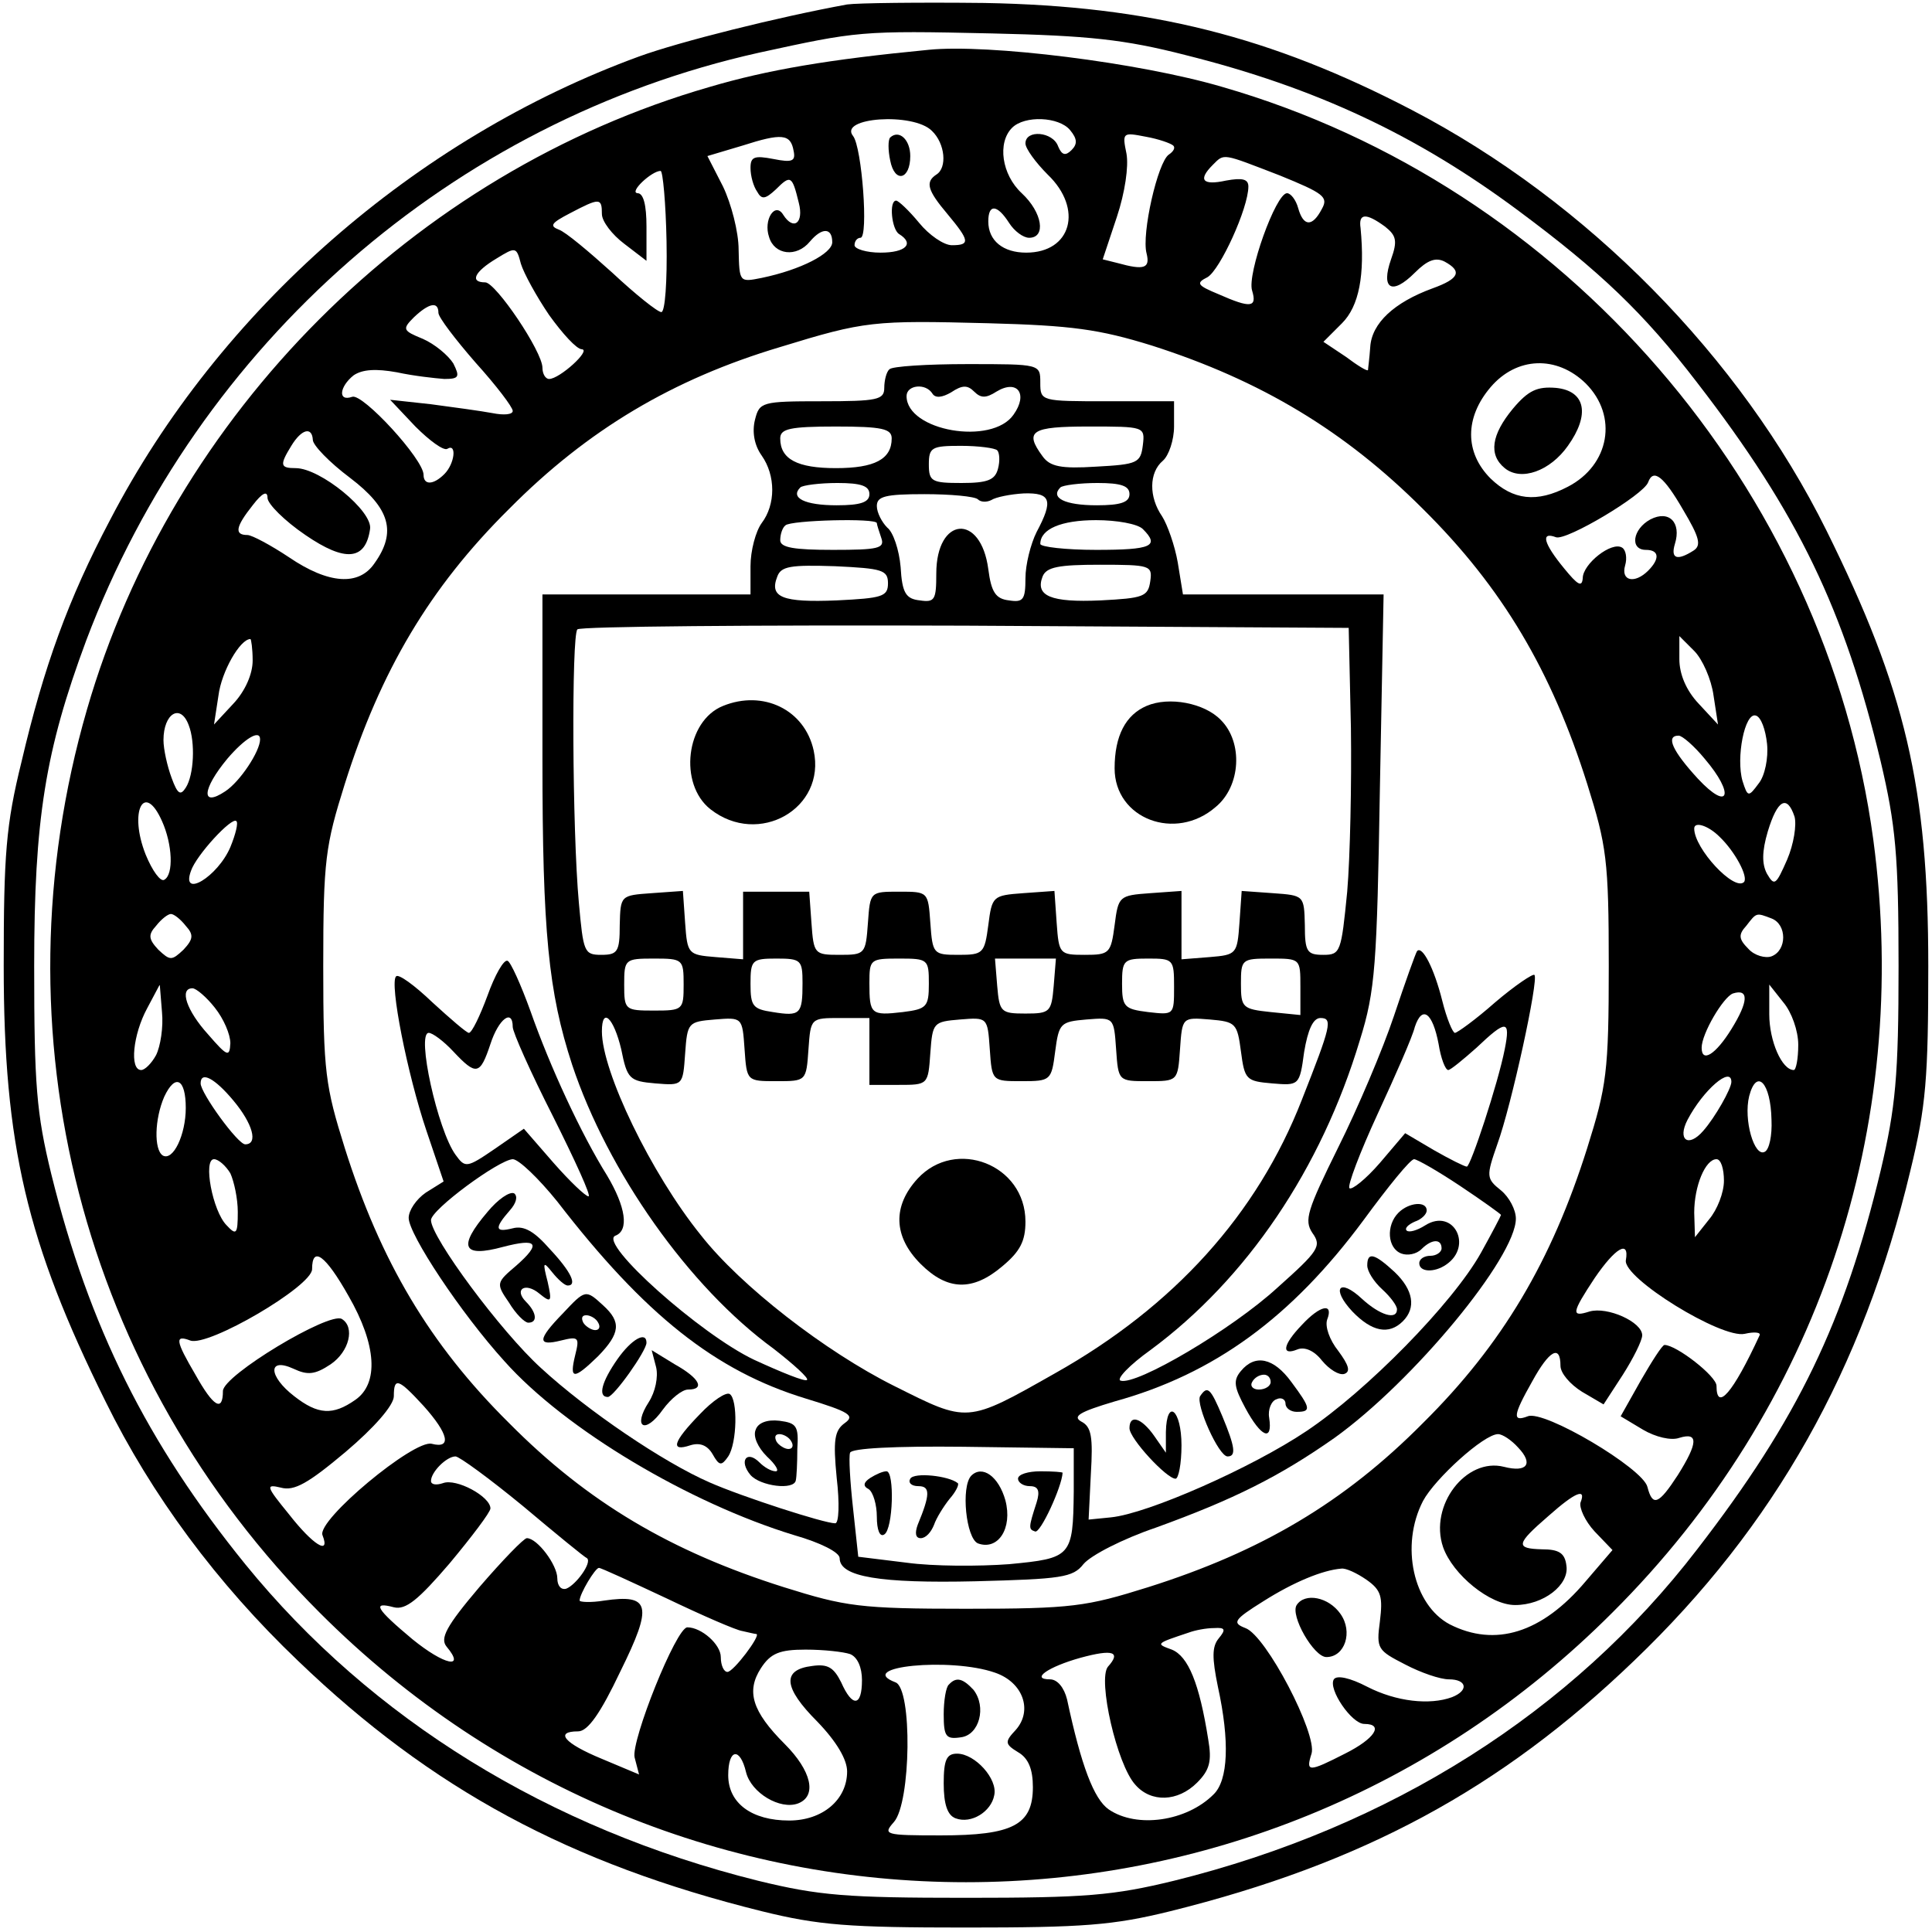 <?xml version="1.0" standalone="no"?>
<!DOCTYPE svg PUBLIC "-//W3C//DTD SVG 20010904//EN"
 "http://www.w3.org/TR/2001/REC-SVG-20010904/DTD/svg10.dtd">
<svg version="1.0" xmlns="http://www.w3.org/2000/svg"
 width="260pt" height="260pt" viewBox="0 0 260 260"
 preserveAspectRatio="xMidYMid meet">
<g transform="translate(0,260) scale(0.1,-0.1)"
fill="#000000" stroke="none">
<path d="M1140 2594 c-93 -17 -225 -50 -280 -70 -301 -110 -565 -341 -712
-624 -56 -106 -89 -197 -119 -325 -21 -85 -24 -125 -24 -275 0 -241 31 -372
137 -586 62 -126 150 -245 259 -349 180 -173 366 -273 624 -337 77 -19 117
-22 275 -22 158 0 198 3 275 22 258 64 444 164 624 337 189 181 308 392 372
660 21 86 24 125 24 275 0 241 -31 372 -137 586 -116 234 -322 443 -558 566
-190 99 -353 140 -575 144 -88 1 -171 0 -185 -2z m455 -68 c176 -44 312 -108
449 -210 109 -81 168 -137 240 -231 136 -176 198 -306 247 -510 20 -85 24
-126 24 -275 0 -149 -4 -190 -24 -275 -49 -204 -111 -334 -247 -510 -168 -219
-413 -374 -704 -446 -82 -20 -119 -23 -280 -23 -161 0 -198 3 -280 23 -281 70
-520 217 -690 426 -132 163 -210 319 -261 525 -20 82 -23 120 -23 280 0 198
15 290 70 438 151 400 493 699 905 791 133 29 137 30 314 26 130 -3 178 -8
260 -29z"/>
<path d="M1250 2533 c-135 -13 -217 -27 -295 -50 -399 -115 -723 -440 -838
-838 -126 -435 -7 -895 313 -1215 483 -484 1257 -484 1740 0 276 275 403 652
351 1040 -64 474 -415 880 -876 1013 -112 33 -315 58 -395 50z m4 -109 c18
-17 21 -50 6 -59 -15 -10 -12 -21 15 -53 30 -36 31 -42 6 -42 -11 0 -31 14
-44 30 -14 17 -28 30 -31 30 -10 0 -6 -39 4 -45 21 -13 9 -25 -25 -25 -19 0
-35 5 -35 10 0 6 4 10 8 10 11 0 2 122 -10 137 -20 25 81 32 106 7z m186 1
c10 -12 10 -19 2 -27 -8 -8 -13 -7 -18 5 -7 20 -44 23 -44 4 0 -7 14 -26 30
-42 48 -46 32 -105 -29 -105 -31 0 -51 16 -51 42 0 24 12 23 28 -2 7 -11 19
-20 27 -20 23 0 18 34 -10 60 -27 25 -33 68 -13 88 17 17 63 15 78 -3z m-372
-28 c3 -14 -2 -16 -27 -11 -26 5 -31 3 -31 -12 0 -11 4 -25 9 -32 6 -11 11
-10 25 3 20 20 22 19 31 -18 7 -27 -7 -38 -21 -16 -11 18 -27 -7 -19 -30 7
-24 37 -28 55 -6 16 19 30 19 30 -1 0 -15 -42 -37 -95 -48 -30 -6 -30 -6 -31
38 0 24 -10 62 -21 85 l-21 41 47 14 c53 17 65 16 69 -7z m511 7 c3 -3 0 -8
-6 -12 -15 -10 -37 -107 -30 -133 5 -20 -3 -23 -39 -13 l-20 5 19 57 c11 33
16 68 13 85 -6 29 -5 29 26 23 17 -3 34 -9 37 -12z m143 -40 c59 -24 66 -29
57 -45 -13 -25 -25 -24 -32 1 -3 11 -10 20 -15 20 -15 0 -54 -109 -47 -131 7
-23 -2 -24 -45 -5 -29 12 -31 15 -15 23 17 10 55 93 55 122 0 10 -8 12 -30 8
-32 -7 -38 1 -18 21 16 16 12 16 90 -14z m-825 -89 c1 -54 -2 -95 -7 -95 -5 0
-35 24 -66 53 -31 28 -63 55 -72 58 -13 5 -10 9 15 22 40 21 43 21 43 -1 0
-10 14 -28 30 -40 l30 -23 0 46 c0 29 -4 45 -12 45 -12 1 19 30 31 30 3 0 7
-43 8 -95z m967 20 c15 -12 17 -19 8 -44 -14 -40 1 -49 32 -18 17 17 28 21 40
15 24 -13 20 -23 -16 -36 -52 -19 -82 -47 -84 -79 -1 -15 -3 -29 -3 -31 -1 -2
-14 6 -30 18 l-30 20 25 25 c23 23 31 65 25 128 -3 20 7 21 33 2z m-1125 -119
c18 -25 37 -46 44 -46 13 -1 -30 -40 -44 -40 -5 0 -9 7 -9 15 0 22 -63 115
-77 115 -21 0 -15 14 15 32 26 16 27 16 33 -7 4 -13 21 -44 38 -69z m-149 3
c0 -6 23 -36 50 -67 28 -31 50 -60 50 -65 0 -5 -12 -6 -27 -3 -16 3 -53 8 -83
12 l-55 6 34 -36 c19 -19 38 -33 43 -30 13 8 10 -20 -4 -34 -15 -15 -28 -15
-28 -1 0 21 -82 110 -96 105 -20 -7 -17 14 2 29 12 8 30 9 58 4 23 -5 51 -8
64 -9 20 0 21 3 12 21 -7 11 -25 26 -41 33 -27 11 -28 13 -12 29 20 19 33 22
33 6z m960 -44 c147 -47 260 -115 365 -220 107 -106 173 -218 221 -370 26 -83
29 -102 29 -245 0 -143 -3 -162 -29 -245 -48 -152 -114 -264 -221 -370 -106
-107 -218 -173 -370 -221 -83 -26 -102 -29 -245 -29 -143 0 -162 3 -245 29
-152 48 -264 114 -370 221 -107 106 -173 218 -221 370 -26 83 -29 102 -29 245
0 143 3 162 29 245 48 152 114 264 221 370 106 107 221 175 365 218 114 35
125 36 280 32 112 -3 149 -8 220 -30z m584 -51 c44 -44 32 -110 -24 -139 -42
-22 -74 -18 -104 11 -35 35 -35 82 0 123 35 41 89 43 128 5z m-1713 -76 c0 -7
22 -30 50 -51 54 -41 63 -73 33 -115 -21 -31 -62 -28 -115 8 -24 16 -50 30
-56 30 -18 0 -16 11 7 40 13 17 20 20 20 10 0 -8 23 -31 51 -50 54 -37 81 -34
87 8 4 24 -67 82 -100 82 -21 0 -22 4 -6 30 14 23 28 26 29 8z m1844 -94 c22
-37 25 -48 14 -55 -22 -14 -31 -11 -25 9 9 29 -8 46 -33 33 -24 -13 -28 -41
-6 -41 18 0 19 -12 3 -28 -18 -18 -37 -14 -31 7 3 10 1 21 -4 24 -14 9 -53
-22 -53 -41 -1 -13 -7 -9 -25 13 -28 34 -32 50 -11 42 14 -5 118 57 124 74 7
19 21 8 47 -37z m-1925 -203 c0 -18 -10 -41 -26 -58 l-26 -28 6 39 c4 32 29
76 43 76 1 0 3 -13 3 -29z m1966 -47 l6 -39 -26 28 c-17 18 -26 40 -26 60 l0
31 20 -20 c11 -11 23 -38 26 -60z m-2052 -40 c9 -23 7 -67 -4 -84 -7 -11 -11
-9 -19 13 -6 16 -11 39 -11 51 0 36 23 50 34 20z m2124 -25 c2 -19 -3 -43 -11
-53 -14 -19 -15 -19 -22 3 -9 31 3 93 18 88 7 -2 13 -19 15 -38z m-2028 6 c0
-16 -27 -57 -47 -70 -33 -22 -31 3 3 44 23 27 44 40 44 26z m1944 -26 c41 -48
33 -72 -9 -27 -34 37 -44 58 -26 58 5 0 21 -14 35 -31z m-2076 -84 c14 -31 16
-72 3 -79 -5 -3 -16 12 -25 34 -23 58 -2 99 22 45z m2197 6 c3 -11 -1 -37 -10
-58 -15 -34 -17 -36 -27 -19 -7 13 -7 30 1 57 13 43 26 50 36 20z m-2105 -41
c-17 -40 -67 -70 -53 -32 7 21 55 73 61 67 3 -2 -1 -18 -8 -35z m2004 14 c21
-20 39 -54 33 -61 -13 -13 -67 45 -67 72 0 10 19 4 34 -11z m-2064 -120 c11
-12 10 -18 -3 -32 -16 -15 -18 -15 -34 0 -13 14 -14 20 -3 32 7 9 16 16 20 16
4 0 13 -7 20 -16z m2134 10 c21 -8 21 -43 0 -51 -8 -3 -23 1 -31 10 -13 13
-14 19 -3 31 14 18 13 18 34 10z m-2174 -184 c-6 -11 -15 -20 -20 -20 -16 0
-11 48 8 83 l17 32 3 -37 c2 -20 -2 -46 -8 -58z m79 64 c12 -15 21 -36 21 -48
-1 -19 -4 -18 -30 12 -29 32 -39 62 -21 62 5 0 19 -12 30 -26z m2041 -29 c-21
-34 -40 -46 -40 -25 0 19 29 68 42 73 22 7 21 -11 -2 -48z m90 -21 c0 -19 -3
-34 -6 -34 -16 0 -33 39 -33 75 l0 40 19 -24 c11 -13 20 -38 20 -57z m-2170
-85 c0 -36 -17 -72 -31 -64 -12 8 -11 49 2 79 15 32 29 24 29 -15z m64 10 c26
-31 34 -59 16 -59 -10 0 -60 69 -60 82 0 17 19 7 44 -23z m2016 25 c0 -9 -22
-48 -38 -66 -20 -23 -35 -12 -21 15 21 40 59 73 59 51z m54 -51 c1 -21 -3 -40
-9 -43 -14 -8 -29 43 -21 75 10 38 29 18 30 -32z m-2074 -72 c5 -11 10 -34 10
-52 0 -30 -2 -32 -15 -18 -19 19 -32 89 -17 89 6 0 16 -9 22 -19z m2010 -10
c0 -16 -9 -39 -20 -52 l-19 -24 -1 33 c0 36 15 72 30 72 6 0 10 -13 10 -29z
m-132 -107 c-4 -24 129 -106 160 -99 13 3 22 2 20 -2 -36 -78 -58 -103 -58
-68 0 13 -54 55 -70 55 -3 0 -17 -22 -32 -48 l-27 -48 30 -18 c17 -10 38 -15
49 -11 26 8 25 -7 -2 -50 -26 -40 -34 -43 -41 -16 -6 25 -139 104 -161 95 -21
-8 -20 1 6 47 23 42 38 50 38 21 0 -10 13 -25 29 -35 l29 -17 26 40 c14 22 26
46 26 53 0 18 -47 39 -71 32 -25 -8 -24 -2 7 45 28 41 47 52 42 24z m-1719
-48 c38 -66 41 -118 9 -140 -30 -21 -50 -20 -82 5 -35 27 -36 53 -1 37 19 -9
29 -8 50 6 25 17 33 50 15 61 -17 10 -160 -76 -160 -97 0 -29 -13 -21 -37 22
-27 46 -28 54 -7 46 24 -9 164 73 164 96 0 32 18 19 49 -36z m101 -148 c34
-38 38 -58 11 -51 -24 6 -155 -103 -147 -123 11 -28 -13 -13 -45 28 -31 38
-32 41 -11 36 18 -5 37 6 87 48 39 33 65 63 65 75 0 26 6 24 40 -13z m1473
-56 c21 -22 12 -34 -19 -26 -51 13 -101 -52 -82 -108 13 -37 63 -78 97 -78 38
0 73 27 69 53 -2 17 -10 22 -33 22 -36 1 -35 7 9 45 36 32 51 38 43 18 -2 -7
6 -25 19 -39 l24 -25 -36 -42 c-59 -70 -122 -89 -183 -58 -49 26 -67 106 -36
166 16 30 82 90 101 90 6 0 18 -8 27 -18z m-1339 -79 c44 -37 83 -69 86 -70 7
-6 -15 -36 -28 -41 -7 -2 -12 4 -12 14 0 18 -27 54 -41 54 -4 0 -33 -30 -64
-66 -45 -53 -53 -69 -44 -80 26 -31 -3 -25 -46 10 -49 41 -55 51 -25 43 16 -4
33 10 75 59 30 36 55 69 55 74 0 16 -46 41 -64 34 -9 -3 -16 -2 -16 3 0 12 21
33 33 33 5 0 46 -30 91 -67z m193 -124 c48 -23 94 -43 102 -44 9 -2 17 -4 19
-4 6 -2 -31 -51 -39 -51 -5 0 -9 9 -9 20 0 17 -26 40 -45 40 -15 0 -76 -153
-71 -175 l6 -23 -50 21 c-51 21 -64 37 -32 37 13 0 30 24 57 81 44 89 40 104
-22 95 -18 -3 -33 -2 -33 0 0 9 21 44 26 44 3 0 44 -19 91 -41z m942 25 c20
-14 22 -23 18 -56 -5 -37 -3 -39 34 -58 21 -11 47 -20 59 -20 24 0 27 -15 4
-24 -30 -11 -75 -6 -114 14 -23 12 -41 16 -45 10 -8 -13 24 -60 41 -60 27 0
14 -20 -26 -40 -49 -25 -53 -25 -45 0 8 26 -61 159 -89 169 -18 7 -16 11 24
36 41 26 80 42 105 44 6 1 21 -6 34 -15z m-199 -79 c-9 -11 -9 -26 -1 -65 16
-73 14 -126 -6 -145 -36 -36 -103 -46 -141 -20 -20 14 -37 59 -56 148 -4 16
-13 27 -23 27 -27 0 -2 17 41 29 44 12 55 8 37 -12 -14 -17 12 -132 37 -159
21 -24 57 -23 83 3 17 17 20 29 15 58 -12 76 -27 112 -49 121 -22 8 -22 8 23
23 8 3 23 6 34 6 15 1 16 -2 6 -14z m-496 -21 c10 -4 16 -18 16 -35 0 -36 -13
-37 -28 -3 -10 20 -18 25 -39 22 -41 -5 -39 -29 7 -75 26 -27 40 -51 40 -67 0
-38 -33 -66 -78 -66 -50 0 -82 23 -82 61 0 36 16 38 24 4 7 -28 46 -51 70 -42
26 10 18 44 -18 80 -44 44 -52 71 -32 102 13 20 25 25 60 25 25 0 51 -3 60 -6z
m195 -25 c38 -13 51 -51 28 -77 -15 -16 -15 -19 3 -30 14 -8 20 -23 20 -47 0
-51 -27 -65 -124 -65 -76 0 -78 1 -63 18 23 26 25 180 2 188 -55 21 74 34 134
13z"/>
<path d="M1198 2415 c-3 -3 -3 -17 0 -31 6 -31 27 -26 27 6 0 22 -15 36 -27
25z"/>
<path d="M1197 2103 c-4 -3 -7 -15 -7 -25 0 -16 -9 -18 -84 -18 -81 0 -84 -1
-90 -25 -4 -16 -1 -34 9 -48 19 -27 19 -66 0 -91 -8 -11 -15 -37 -15 -58 l0
-38 -140 0 -140 0 0 -222 c0 -232 8 -313 40 -411 48 -144 157 -299 271 -382
27 -21 48 -40 45 -42 -2 -3 -34 10 -71 27 -72 34 -210 157 -187 167 19 7 14
39 -11 81 -35 56 -77 147 -103 221 -13 36 -27 67 -31 68 -5 2 -17 -19 -27 -47
-10 -27 -21 -50 -25 -50 -3 0 -25 19 -49 41 -24 23 -46 39 -49 35 -9 -9 15
-131 41 -208 l23 -68 -24 -15 c-13 -9 -23 -24 -23 -34 0 -22 70 -128 129 -193
82 -92 249 -191 390 -234 35 -10 61 -23 61 -31 0 -25 54 -34 183 -31 115 3
131 5 145 23 10 12 53 34 97 49 105 38 167 69 241 121 106 76 244 243 244 295
0 12 -9 29 -20 38 -20 16 -20 19 -5 62 19 52 56 222 50 228 -2 2 -26 -14 -53
-37 -26 -23 -51 -41 -54 -41 -3 0 -11 19 -17 43 -11 44 -27 75 -34 67 -2 -3
-16 -42 -31 -87 -15 -45 -49 -125 -75 -177 -42 -85 -46 -98 -35 -115 13 -18 9
-24 -47 -74 -61 -56 -190 -132 -211 -125 -6 2 12 21 40 41 130 96 230 244 282
417 21 67 23 102 27 338 l5 262 -135 0 -135 0 -7 43 c-4 23 -14 51 -21 62 -18
26 -18 59 1 75 8 7 15 28 15 46 l0 34 -90 0 c-89 0 -90 0 -90 25 0 25 0 25
-98 25 -54 0 -102 -3 -105 -7z m58 -33 c4 -6 13 -5 25 2 15 10 22 10 31 1 9
-9 16 -9 30 0 28 17 43 -3 23 -31 -29 -42 -144 -22 -144 25 0 15 26 18 35 3z
m-55 -60 c0 -28 -23 -40 -75 -40 -52 0 -75 12 -75 40 0 13 13 16 75 16 62 0
75 -3 75 -16z m338 -9 c-3 -24 -7 -26 -63 -29 -47 -3 -62 0 -72 14 -25 34 -15
40 62 40 75 0 76 0 73 -25z m-196 -7 c3 -3 4 -14 1 -25 -4 -15 -14 -19 -49
-19 -40 0 -44 2 -44 25 0 23 4 25 43 25 24 0 46 -3 49 -6z m-172 -59 c0 -11
-12 -15 -44 -15 -43 0 -63 10 -49 24 3 3 26 6 50 6 32 0 43 -4 43 -15z m350 0
c0 -11 -12 -15 -44 -15 -43 0 -63 10 -49 24 3 3 26 6 50 6 32 0 43 -4 43 -15z
m-204 -7 c4 -4 12 -4 18 -1 6 4 26 8 44 9 36 1 40 -9 17 -52 -8 -16 -15 -44
-15 -62 0 -29 -3 -33 -22 -30 -18 2 -24 11 -28 42 -10 76 -70 71 -70 -6 0 -35
-2 -39 -22 -36 -19 2 -24 10 -26 45 -2 23 -10 47 -18 53 -7 7 -14 20 -14 29 0
13 11 16 64 16 35 0 68 -3 72 -7z m-136 -32 c0 -2 3 -11 6 -20 5 -14 -4 -16
-65 -16 -52 0 -71 3 -71 13 0 8 3 17 7 20 7 7 123 10 123 3z m358 -8 c23 -23
12 -28 -63 -28 -41 0 -75 4 -75 8 0 20 28 32 75 32 28 0 56 -5 63 -12z m-343
-73 c0 -18 -8 -20 -69 -23 -73 -3 -91 4 -80 32 5 14 18 16 78 14 63 -3 71 -5
71 -23z m353 3 c-3 -21 -9 -23 -67 -26 -67 -3 -88 6 -78 32 5 13 22 16 77 16
68 0 71 -1 68 -22z m270 -198 c1 -74 -1 -173 -5 -220 -8 -81 -9 -85 -32 -85
-22 0 -25 4 -25 40 -1 40 -1 40 -43 43 l-42 3 -3 -43 c-3 -42 -4 -43 -40 -46
l-38 -3 0 46 0 46 -42 -3 c-42 -3 -43 -4 -48 -43 -5 -38 -7 -40 -40 -40 -34 0
-35 1 -38 43 l-3 43 -42 -3 c-41 -3 -42 -4 -47 -43 -5 -38 -7 -40 -40 -40 -34
0 -35 1 -38 43 -3 42 -3 42 -42 42 -39 0 -39 0 -42 -42 -3 -42 -4 -43 -38 -43
-34 0 -35 1 -38 43 l-3 42 -45 0 -44 0 0 -46 0 -45 -37 3 c-37 3 -38 4 -41 46
l-3 43 -42 -3 c-42 -3 -42 -3 -43 -43 0 -36 -3 -40 -25 -40 -23 0 -24 4 -30
70 -9 98 -10 360 -2 368 3 4 239 6 522 5 l516 -3 3 -135z m-898 -345 c0 -34
-1 -35 -40 -35 -39 0 -40 1 -40 35 0 34 1 35 40 35 39 0 40 -1 40 -35z m160 2
c0 -42 -3 -45 -40 -39 -27 4 -30 8 -30 38 0 32 2 34 35 34 33 0 35 -2 35 -33z
m170 -1 c0 -31 -3 -34 -35 -38 -43 -5 -45 -3 -45 39 0 32 1 33 40 33 39 0 40
-1 40 -34z m168 -3 c-3 -35 -5 -37 -38 -37 -33 0 -35 2 -38 37 l-3 37 41 0 41
0 -3 -37z m162 -1 c0 -38 0 -38 -35 -34 -32 4 -35 7 -35 38 0 32 2 34 35 34
34 0 35 -1 35 -38z m170 0 l0 -38 -40 4 c-38 4 -40 6 -40 38 0 33 1 34 40 34
40 0 40 0 40 -38z m186 -77 c3 -19 9 -35 13 -35 3 0 20 14 38 30 40 38 46 38
38 -2 -9 -46 -46 -158 -51 -158 -3 0 -23 10 -44 22 l-39 23 -34 -40 c-19 -22
-38 -37 -41 -34 -3 3 14 48 38 100 24 52 47 104 50 117 10 30 24 19 32 -23z
m-1246 23 c0 -7 24 -61 54 -120 30 -60 52 -108 48 -108 -4 0 -25 20 -47 45
l-40 46 -39 -27 c-38 -26 -40 -26 -53 -8 -24 33 -53 164 -36 164 5 0 20 -11
33 -25 31 -33 36 -32 50 10 11 34 30 48 30 23z m146 -30 c8 -40 11 -43 46 -46
37 -3 37 -3 40 40 3 42 4 43 40 46 37 3 37 3 40 -40 3 -43 3 -43 43 -43 40 0
40 0 43 43 3 42 3 42 43 42 l39 0 0 -45 0 -45 39 0 c40 0 40 0 43 43 3 41 4
42 40 45 37 3 37 3 40 -40 3 -43 3 -43 43 -43 39 0 40 1 45 40 5 38 7 40 42
43 37 3 37 3 40 -40 3 -43 3 -43 43 -43 40 0 40 0 43 43 3 43 3 43 40 40 35
-3 37 -5 42 -43 5 -38 7 -40 42 -43 36 -3 37 -3 43 42 5 30 12 46 22 46 17 0
14 -11 -25 -110 -60 -154 -172 -278 -332 -368 -120 -68 -117 -67 -217 -17 -92
46 -206 134 -260 203 -67 83 -133 220 -133 274 0 34 16 18 26 -24z m-86 -205
c118 -153 213 -228 334 -265 59 -18 67 -23 53 -33 -14 -10 -16 -23 -11 -74 4
-34 3 -61 -2 -61 -15 0 -126 36 -169 55 -62 27 -164 96 -227 154 -54 49 -148
176 -148 199 0 14 91 81 110 82 8 0 35 -26 60 -57z m1215 21 c30 -20 55 -38
55 -39 0 -1 -12 -24 -27 -51 -38 -68 -154 -186 -235 -240 -73 -49 -213 -111
-263 -116 l-30 -3 3 61 c3 50 1 64 -13 71 -12 7 -2 13 45 27 134 37 238 113
335 244 33 45 63 82 68 82 4 0 32 -16 62 -36z m-520 -411 c-1 -88 -3 -90 -87
-98 -40 -3 -102 -3 -138 2 l-65 8 -7 65 c-4 36 -6 70 -4 75 2 6 60 9 152 8
l149 -2 0 -58z"/>
<path d="M973 1650 c-50 -20 -60 -105 -17 -139 65 -51 156 1 139 79 -12 55
-68 82 -122 60z"/>
<path d="M1543 1650 c-28 -12 -43 -40 -43 -84 0 -68 82 -99 136 -52 34 28 37
87 7 117 -22 23 -70 32 -100 19z"/>
<path d="M1235 1014 c-34 -37 -33 -78 4 -115 36 -36 70 -37 110 -3 24 20 31
34 31 60 0 77 -94 113 -145 58z"/>
<path d="M656 969 c-40 -47 -34 -62 21 -47 46 12 52 5 18 -25 -27 -23 -28 -24
-10 -50 9 -15 21 -27 26 -27 13 0 11 14 -3 28 -17 17 -1 27 18 11 16 -13 17
-11 11 16 -7 27 -6 28 6 13 8 -10 17 -18 21 -18 13 0 5 18 -24 49 -21 24 -35
32 -50 28 -24 -6 -25 0 -4 24 9 10 11 19 6 23 -6 3 -22 -8 -36 -25z"/>
<path d="M757 832 c-34 -35 -34 -44 -2 -36 24 6 25 4 19 -20 -8 -33 -2 -33 31
-1 30 31 31 46 7 68 -24 22 -24 22 -55 -11z m48 -12 c3 -5 2 -10 -4 -10 -5 0
-13 5 -16 10 -3 6 -2 10 4 10 5 0 13 -4 16 -10z"/>
<path d="M831 771 c-21 -30 -27 -51 -13 -51 8 0 52 62 52 73 0 16 -20 5 -39
-22z"/>
<path d="M883 760 c3 -13 -1 -33 -10 -47 -22 -34 -5 -44 19 -10 11 15 26 27
34 27 23 0 16 15 -18 34 l-31 19 6 -23z"/>
<path d="M942 697 c-37 -38 -40 -51 -13 -42 13 4 23 0 30 -12 9 -16 12 -16 21
-3 12 18 13 77 2 84 -5 3 -23 -9 -40 -27z"/>
<path d="M1017 676 c-4 -9 3 -24 15 -36 12 -11 17 -20 12 -20 -6 0 -15 5 -22
12 -17 17 -28 2 -12 -17 13 -15 59 -21 61 -7 1 4 2 23 2 42 2 31 -1 35 -24 38
-17 2 -29 -3 -32 -12z m48 -16 c3 -5 2 -10 -4 -10 -5 0 -13 5 -16 10 -3 6 -2
10 4 10 5 0 13 -4 16 -10z"/>
<path d="M1882 968 c-17 -17 -15 -48 4 -55 8 -3 20 -1 27 6 14 14 27 14 27 1
0 -5 -7 -10 -15 -10 -8 0 -15 -4 -15 -10 0 -12 20 -13 36 -2 37 25 10 77 -28
53 -11 -7 -22 -10 -25 -7 -3 3 2 8 11 12 9 3 16 10 16 15 0 13 -24 11 -38 -3z"/>
<path d="M1840 897 c0 -8 9 -22 20 -32 11 -10 20 -22 20 -27 0 -15 -23 -8 -47
14 -31 29 -42 14 -13 -17 26 -27 49 -32 68 -13 18 18 14 42 -11 66 -27 25 -37
28 -37 9z"/>
<path d="M1752 817 c-26 -27 -28 -42 -6 -33 10 4 23 -2 33 -15 10 -12 23 -20
30 -18 9 3 6 12 -8 31 -12 15 -18 33 -15 42 9 23 -9 20 -34 -7z"/>
<path d="M1670 755 c-11 -13 -9 -22 6 -50 21 -39 37 -46 32 -13 -2 11 3 23 10
25 6 3 12 0 12 -6 0 -6 7 -11 15 -11 20 0 19 5 -7 40 -24 33 -49 38 -68 15z
m40 -15 c0 -5 -7 -10 -16 -10 -8 0 -12 5 -9 10 3 6 10 10 16 10 5 0 9 -4 9
-10z"/>
<path d="M1615 721 c-6 -11 25 -81 37 -81 12 0 10 13 -7 54 -16 38 -20 42 -30
27z"/>
<path d="M1569 673 l0 -28 -16 23 c-17 24 -33 29 -33 10 0 -14 50 -68 62 -68
4 0 8 20 8 45 0 48 -20 64 -21 18z"/>
<path d="M1171 611 c-9 -6 -10 -11 -2 -15 6 -4 11 -21 11 -37 0 -18 4 -28 10
-24 12 7 14 85 3 85 -5 0 -14 -4 -22 -9z"/>
<path d="M1225 610 c-3 -5 1 -10 11 -10 16 0 16 -11 -1 -52 -4 -11 -3 -18 4
-18 7 0 14 8 18 18 3 9 13 25 21 35 8 9 13 19 11 21 -12 10 -59 15 -64 6z"/>
<path d="M1307 614 c-14 -15 -7 -84 9 -91 27 -10 47 20 37 58 -9 32 -31 48
-46 33z"/>
<path d="M1370 610 c0 -5 7 -10 16 -10 11 0 14 -6 9 -22 -11 -34 -11 -36 -2
-39 7 -3 36 60 37 79 0 1 -13 2 -30 2 -16 0 -30 -4 -30 -10z"/>
<path d="M2036 2050 c-29 -35 -33 -62 -11 -80 22 -18 61 -4 85 30 30 42 24 74
-16 78 -25 2 -37 -3 -58 -28z"/>
<path d="M1745 440 c-9 -14 23 -70 40 -70 25 0 36 34 19 58 -16 23 -48 29 -59
12z"/>
<path d="M1277 333 c-4 -3 -7 -22 -7 -40 0 -30 3 -34 23 -31 25 3 35 41 17 64
-14 15 -23 18 -33 7z"/>
<path d="M1270 200 c0 -28 5 -43 16 -47 21 -8 48 9 52 31 5 22 -26 56 -50 56
-14 0 -18 -8 -18 -40z"/>
</g>
</svg>
